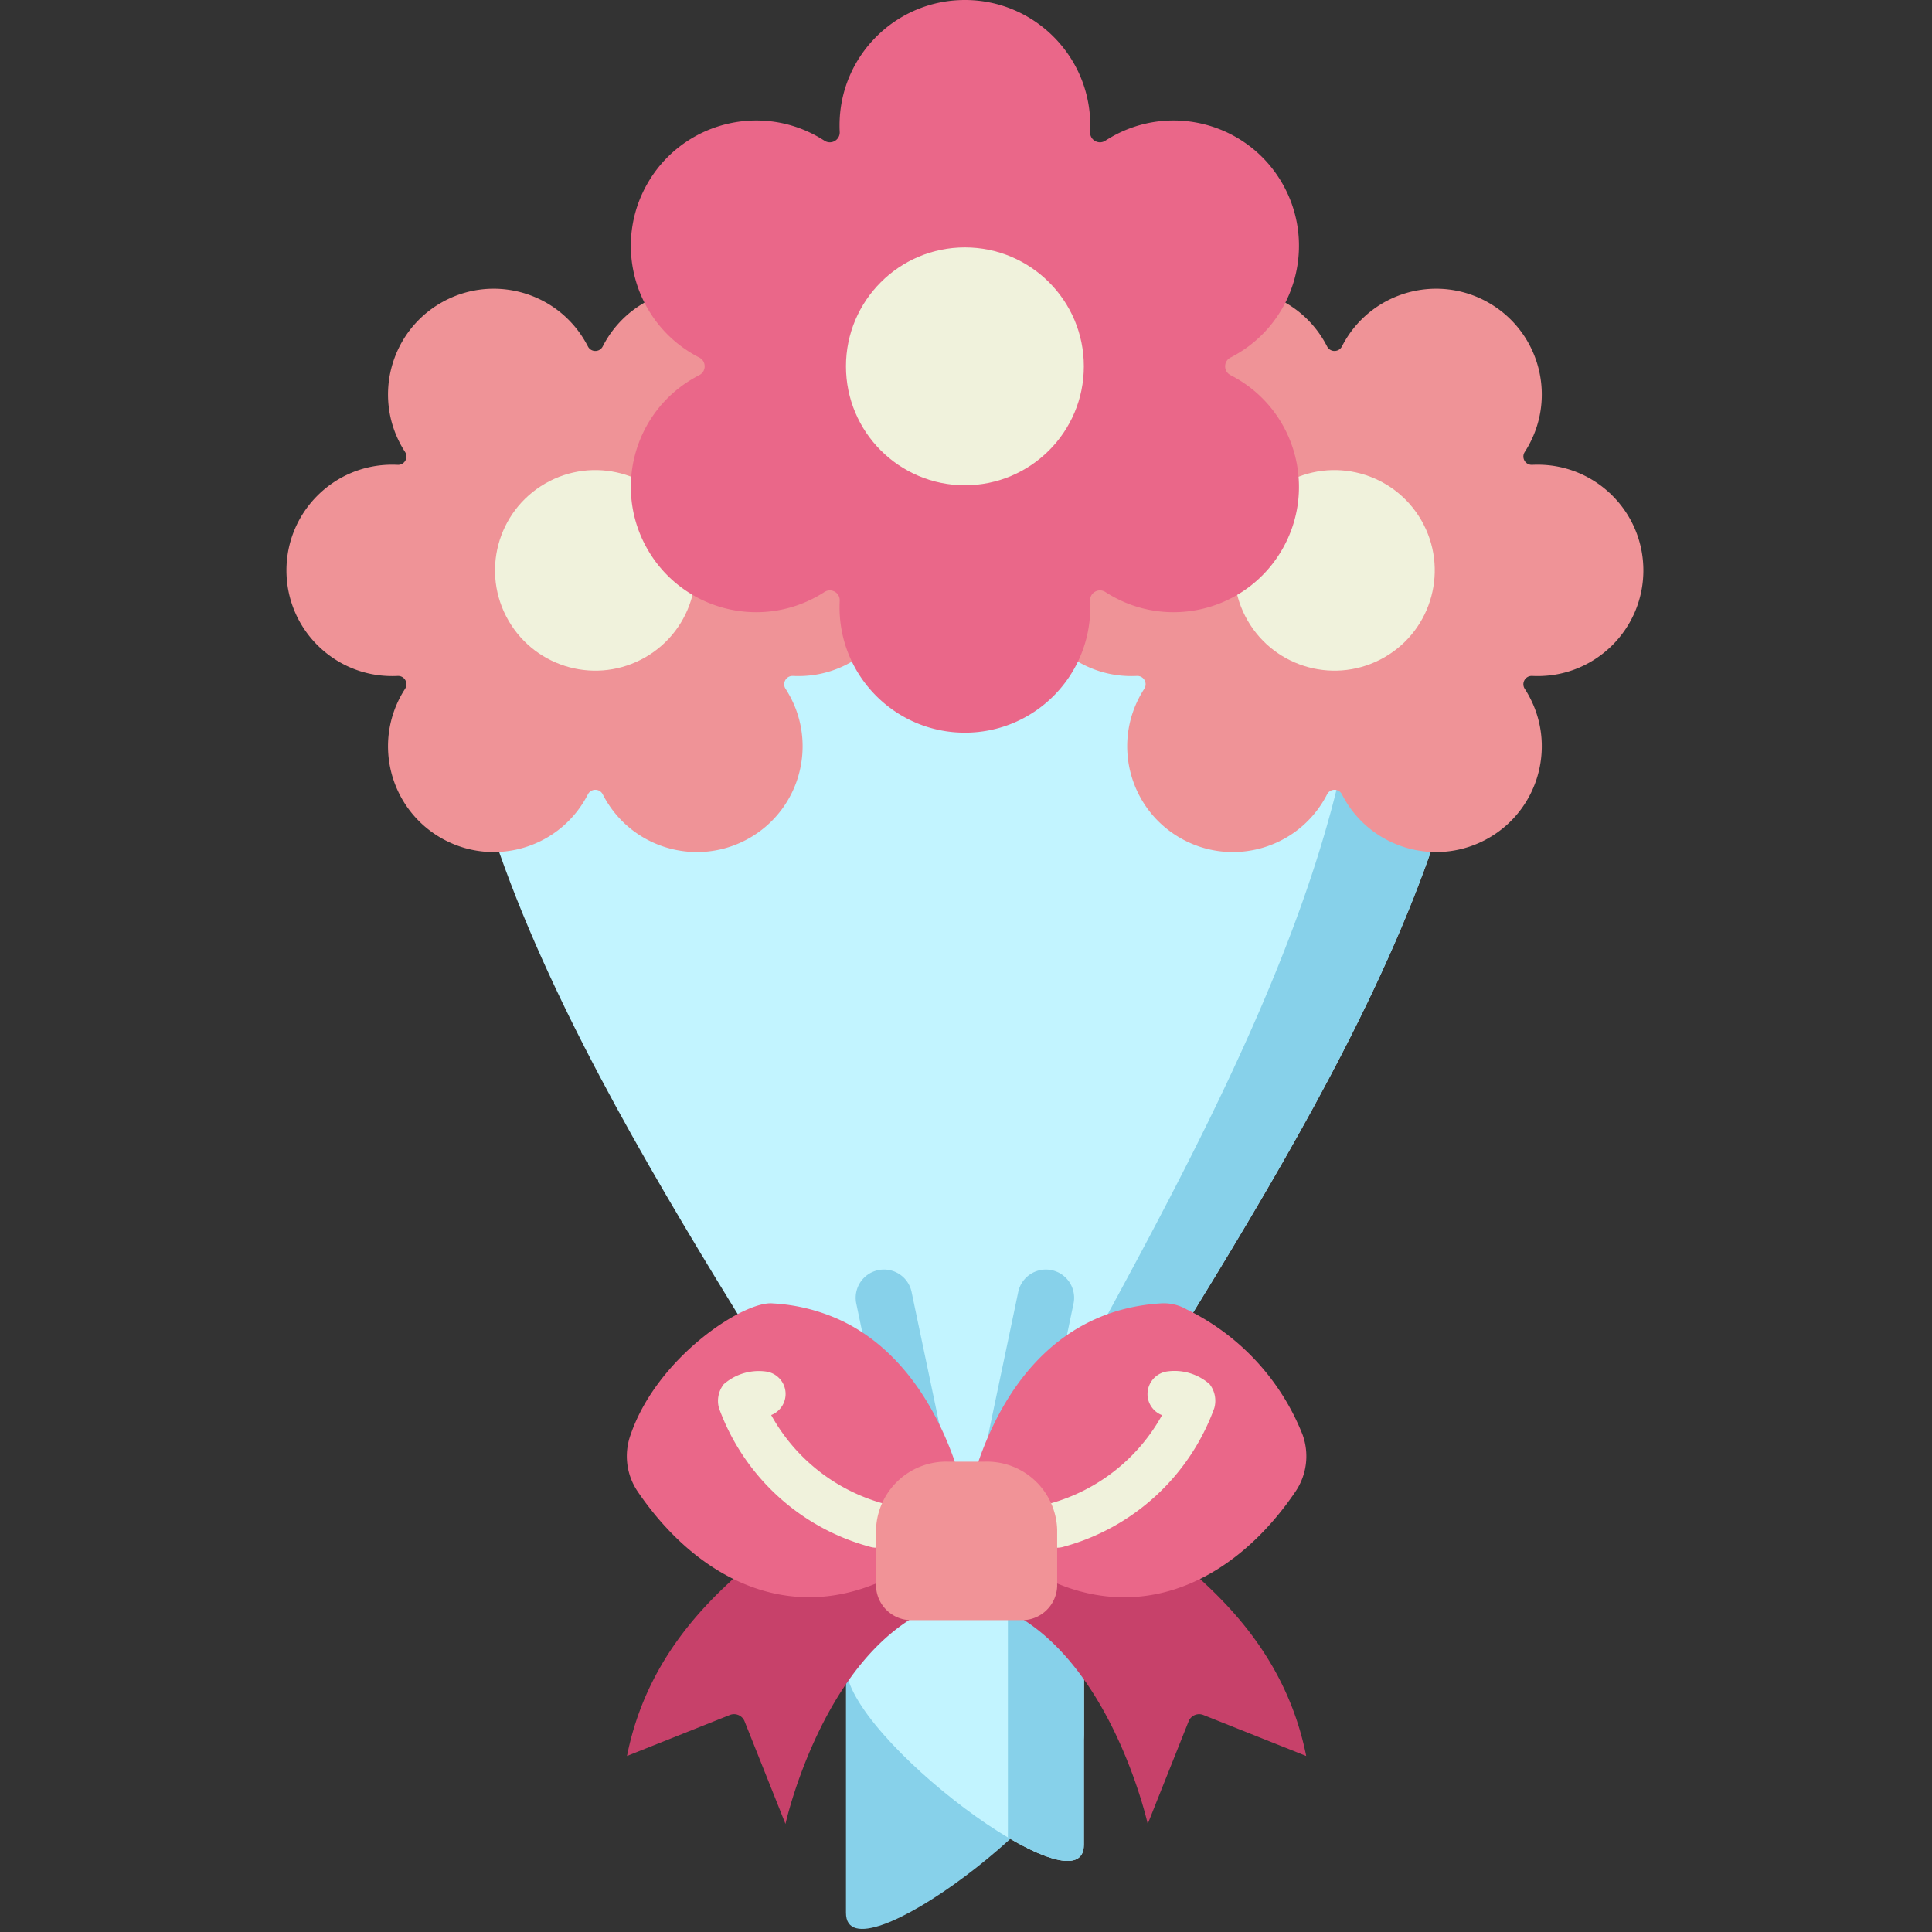 <svg xmlns="http://www.w3.org/2000/svg" xml:space="preserve" style="fill-rule:evenodd;clip-rule:evenodd;stroke-linejoin:round;stroke-miterlimit:2" viewBox="0 0 120 120"><rect x="0" y="0" width="120" height="120" fill="#333333" stroke="none"/><g><g transform="matrix(.234 0 0 .234 17.792 0)"><clipPath id="a"><path d="M0 0h361v512H0z"/></clipPath><g clip-path="url(#a)"><path d="M211.656 428.898v31.536c0 18.664-63.14 65.949-63.14 47.285v-78.821h63.14Z" style="fill:#87d1ea;fill-rule:nonzero"/><path d="M148.516 410.855v31.536c0 18.664 63.14 65.949 63.14 47.285v-78.821h-63.14Z" style="fill:#c2f4ff;fill-rule:nonzero"/><path d="M191.496 410.855v76.875c11.184 6.645 20.16 8.985 20.16 1.946v-78.821h-20.16Z" style="fill:#87d1ea;fill-rule:nonzero"/><path d="M44.16 154.094c-4.398 77.929 62.754 171.566 104.363 241.816h63.125c41.61-70.25 108.762-163.887 104.364-241.816-62.211-30.547-99.071-43.649-135.926-43.836-36.856.187-73.715 13.289-135.926 43.836Z" style="fill:#c2f4ff;fill-rule:nonzero"/><path d="M43.957 161.312v.286a3.41 3.41 0 0 1 0-.286ZM316.012 154.094c-62.211-30.547-99.071-43.649-135.926-43.836a159.99 159.99 0 0 0-8.238.258c30.343 1.972 62.113 15.3 113.132 43.578 3.903 77.929-55.593 171.566-92.457 241.816h19.125c41.61-70.25 108.762-163.887 104.364-241.816Z" style="fill:#87d1ea;fill-rule:nonzero"/><path d="M190.859 403.41c-.492 0-.992-.051-1.492-.148-4.062-.824-6.687-4.782-5.863-8.84 2.199-10.875 4.578-22.176 7.094-34.137 1.195-5.687 2.414-11.473 3.636-17.336a7.5 7.5 0 0 1 8.875-5.808 7.5 7.5 0 0 1 5.809 8.875 9949.96 9949.96 0 0 1-3.641 17.355c-2.511 11.934-4.882 23.203-7.074 34.024a7.503 7.503 0 0 1-7.344 6.015ZM169.312 403.41a7.502 7.502 0 0 1-7.343-6.015c-2.192-10.821-4.563-22.09-7.071-34.024a9922.314 9922.314 0 0 1-3.644-17.355 7.5 7.5 0 0 1 5.808-8.875 7.497 7.497 0 0 1 8.876 5.808c1.222 5.863 2.441 11.649 3.636 17.336 2.52 11.961 4.895 23.258 7.098 34.137a7.506 7.506 0 0 1-5.863 8.84 7.92 7.92 0 0 1-1.497.148Z" style="fill:#87d1ea;fill-rule:nonzero"/><path d="M332.117 123.348c-.48 0-.969.011-1.469.035-1.8.086-2.941-1.891-1.964-3.406.269-.418.523-.836.765-1.254 7.746-13.418 3.149-30.575-10.269-38.321-13.418-7.75-30.575-3.148-38.321 10.266-.242.418-.476.848-.703 1.293-.828 1.601-3.109 1.601-3.933 0a29.883 29.883 0 0 0-.703-1.293c-7.747-13.418-24.907-18.016-38.325-10.266-13.418 7.746-18.011 24.903-10.265 38.321.242.418.496.836.765 1.254.977 1.515-.164 3.492-1.965 3.406-.5-.024-.988-.035-1.472-.035-15.492 0-28.055 12.558-28.055 28.054 0 15.493 12.563 28.051 28.055 28.051.484 0 .972-.012 1.472-.035 1.801-.086 2.942 1.891 1.965 3.406-.269.418-.523.836-.765 1.254-7.746 13.418-3.153 30.574 10.265 38.324 13.418 7.746 30.578 3.149 38.325-10.269.242-.418.476-.848.703-1.293.824-1.602 3.105-1.602 3.933 0 .227.445.461.875.703 1.293 7.746 13.418 24.903 18.015 38.321 10.269 13.418-7.75 18.015-24.906 10.269-38.324a31.207 31.207 0 0 0-.765-1.254c-.977-1.515.164-3.492 1.964-3.406.497.023.989.035 1.469.035 15.496 0 28.055-12.558 28.055-28.051 0-15.496-12.559-28.054-28.055-28.054Z" style="fill:#ef9397;fill-rule:nonzero"/><path d="M301.23 138.09c-7.351-12.731-23.628-17.094-36.359-9.742-12.73 7.347-17.09 23.629-9.742 36.359 7.351 12.731 23.629 17.09 36.359 9.742 12.731-7.351 17.094-23.629 9.742-36.359Z" style="fill:#ef9397;fill-rule:nonzero"/><path d="M301.23 138.09c-7.351-12.731-23.628-17.094-36.359-9.742-12.73 7.347-17.09 23.629-9.742 36.359 7.351 12.731 23.629 17.09 36.359 9.742 12.731-7.351 17.094-23.629 9.742-36.359Z" style="fill:#f0f2dc;fill-rule:nonzero"/><path d="M135.914 123.348c-.48 0-.973.011-1.473.035-1.796.086-2.937-1.891-1.964-3.406.269-.418.527-.836.765-1.254 7.75-13.418 3.153-30.575-10.265-38.321-13.418-7.75-30.575-3.148-38.325 10.266-.238.418-.472.848-.703 1.293-.824 1.601-3.105 1.601-3.929 0a33.582 33.582 0 0 0-.708-1.293C71.566 77.25 54.41 72.652 40.992 80.402c-13.418 7.746-18.015 24.903-10.269 38.321.242.418.5.836.769 1.254.973 1.515-.168 3.492-1.969 3.406a30.442 30.442 0 0 0-1.468-.035C12.559 123.348 0 135.906 0 151.402c0 15.493 12.559 28.051 28.055 28.051.48 0 .972-.012 1.468-.035 1.801-.086 2.942 1.891 1.969 3.406a31.34 31.34 0 0 0-.769 1.254c-7.746 13.418-3.149 30.574 10.269 38.324 13.418 7.746 30.574 3.149 38.32-10.269.243-.418.477-.848.708-1.293.824-1.602 3.105-1.602 3.929 0 .231.445.465.875.703 1.293 7.75 13.418 24.907 18.015 38.325 10.269 13.418-7.75 18.015-24.906 10.265-38.324a27.181 27.181 0 0 0-.765-1.254c-.973-1.515.168-3.492 1.964-3.406.5.023.993.035 1.473.035 15.492 0 28.055-12.558 28.055-28.051 0-15.496-12.563-28.054-28.055-28.054Z" style="fill:#ef9397;fill-rule:nonzero"/><path d="M105.031 138.09c-7.351-12.731-23.629-17.094-36.359-9.742-12.731 7.347-17.094 23.629-9.742 36.359 7.347 12.731 23.629 17.09 36.359 9.742 12.731-7.351 17.09-23.629 9.742-36.359Z" style="fill:#f0f2dc;fill-rule:nonzero"/><path d="M252.117 100.406a32.17 32.17 0 0 0-1.531-.836c-1.902-.976-1.902-3.683 0-4.664a31.3 31.3 0 0 0 1.531-.836c15.914-9.187 21.367-29.535 12.18-45.453-9.188-15.914-29.539-21.363-45.453-12.176-.496.286-.992.586-1.489.907-1.796 1.16-4.14-.196-4.039-2.332.028-.59.043-1.172.043-1.743C213.359 14.898 198.461 0 180.086 0c-18.375 0-33.274 14.898-33.274 33.273 0 .575.012 1.153.043 1.747.102 2.132-2.242 3.488-4.039 2.332a36.552 36.552 0 0 0-1.488-.911c-15.918-9.187-36.266-3.738-45.453 12.18-9.187 15.914-3.738 36.262 12.18 45.453.492.285 1.004.563 1.531.832 1.898.981 1.898 3.688 0 4.664a38.38 38.38 0 0 0-1.531.836c-15.918 9.188-21.367 29.539-12.18 45.453 9.187 15.914 29.535 21.368 45.453 12.176.492-.285.992-.586 1.488-.906 1.797-1.156 4.141.195 4.039 2.332-.027.59-.043 1.172-.043 1.742 0 18.375 14.899 33.274 33.274 33.274 18.379 0 33.273-14.895 33.273-33.274 0-.57-.011-1.152-.043-1.742-.101-2.137 2.243-3.488 4.039-2.332.497.32.997.621 1.489.906 15.918 9.192 36.265 3.738 45.453-12.176 9.187-15.918 3.734-36.265-12.18-45.453Z" style="fill:#ea6789;fill-rule:nonzero"/><path d="M211.656 97.238c0 17.434-14.133 31.571-31.57 31.571-17.434 0-31.57-14.137-31.57-31.571 0-17.437 14.136-31.57 31.57-31.57 17.437 0 31.57 14.133 31.57 31.57Z" style="fill:#f0f2dc;fill-rule:nonzero"/><g><g><path d="M137.535 260.848c-6.234 7.386-34.265 24.007-41.535 60.55l29.055-11.582a3.2 3.2 0 0 1 4.16 1.727l11.586 29.059s9.086-41.028 35.008-57.664V265.93l-38.274-5.082Z" style="fill:#c7416a;fill-rule:nonzero" transform="matrix(.939 0 0 .939 .246 164.309)"/></g><g><path d="M245.445 259.473c3.278 6.515 34.758 22.886 42.555 61.925l-29.055-11.582a3.2 3.2 0 0 0-4.16 1.727l-11.586 29.059s-9.086-41.028-35.008-57.664V267l37.254-7.527Z" style="fill:#c7416a;fill-rule:nonzero" transform="matrix(.939 0 0 .939 .246 164.309)"/></g><g><path d="M217.602 272.633c26.48 10.949 51.261-2.246 67.328-25.922a17.811 17.811 0 0 0 2.047-16.125 66.563 66.563 0 0 0-32.832-35.457 12.892 12.892 0 0 0-7.36-1.664c-26.144 1.664-42.828 19.89-51.457 44.734l22.274 34.434Z" style="fill:#ea6789;fill-rule:nonzero" transform="matrix(.939 0 0 .939 .246 164.309)"/></g><g><path d="M217.555 262.52a6.402 6.402 0 0 1-6.328-5.43 6.4 6.4 0 0 1 4.41-7.074 52.034 52.034 0 0 0 31.613-24.961 6.411 6.411 0 0 1-4.031-4.953 6.478 6.478 0 0 1 5.332-7.387 15.02 15.02 0 0 1 12.121 3.558 7.613 7.613 0 0 1 1.343 6.797 62.863 62.863 0 0 1-42.495 39.149 6.344 6.344 0 0 1-1.965.301Z" style="fill:#f0f2dc;fill-rule:nonzero" transform="matrix(.939 0 0 .939 .246 164.309)"/></g><g><path d="M188.672 238.199c-4.223-12.16-13.633-31.551-32.895-40.254a52.662 52.662 0 0 0-18.562-4.48c-8.055-.809-32.641 15.082-40.192 37.121a17.811 17.811 0 0 0 2.047 16.125c15.926 23.394 40.657 36.93 67.328 25.922l22.274-34.434Z" style="fill:#ea6789;fill-rule:nonzero" transform="matrix(.939 0 0 .939 .246 164.309)"/></g><g><path d="M166.445 262.52a6.315 6.315 0 0 1-1.922-.309 62.846 62.846 0 0 1-42.507-39.113 7.61 7.61 0 0 1 1.343-6.793 15.025 15.025 0 0 1 12.121-3.559 6.406 6.406 0 0 1 5.321 5.652 6.406 6.406 0 0 1-4.039 6.625 51.985 51.985 0 0 0 31.652 24.993 6.4 6.4 0 0 1 4.41 7.074 6.402 6.402 0 0 1-6.328 5.43h-.051Z" style="fill:#f0f2dc;fill-rule:nonzero" transform="matrix(.939 0 0 .939 .246 164.309)"/></g><g><path d="M217.602 257.398v16c-.2 5.469-4.77 9.758-10.243 9.602h-30.718c-5.473.156-10.043-4.133-10.243-9.602v-16a19.844 19.844 0 0 1 20.481-19.199h10.242a19.844 19.844 0 0 1 20.481 19.199Z" style="fill:#f19397;fill-rule:nonzero" transform="matrix(.939 0 0 .939 .246 164.309)"/></g></g></g></g></g></svg>